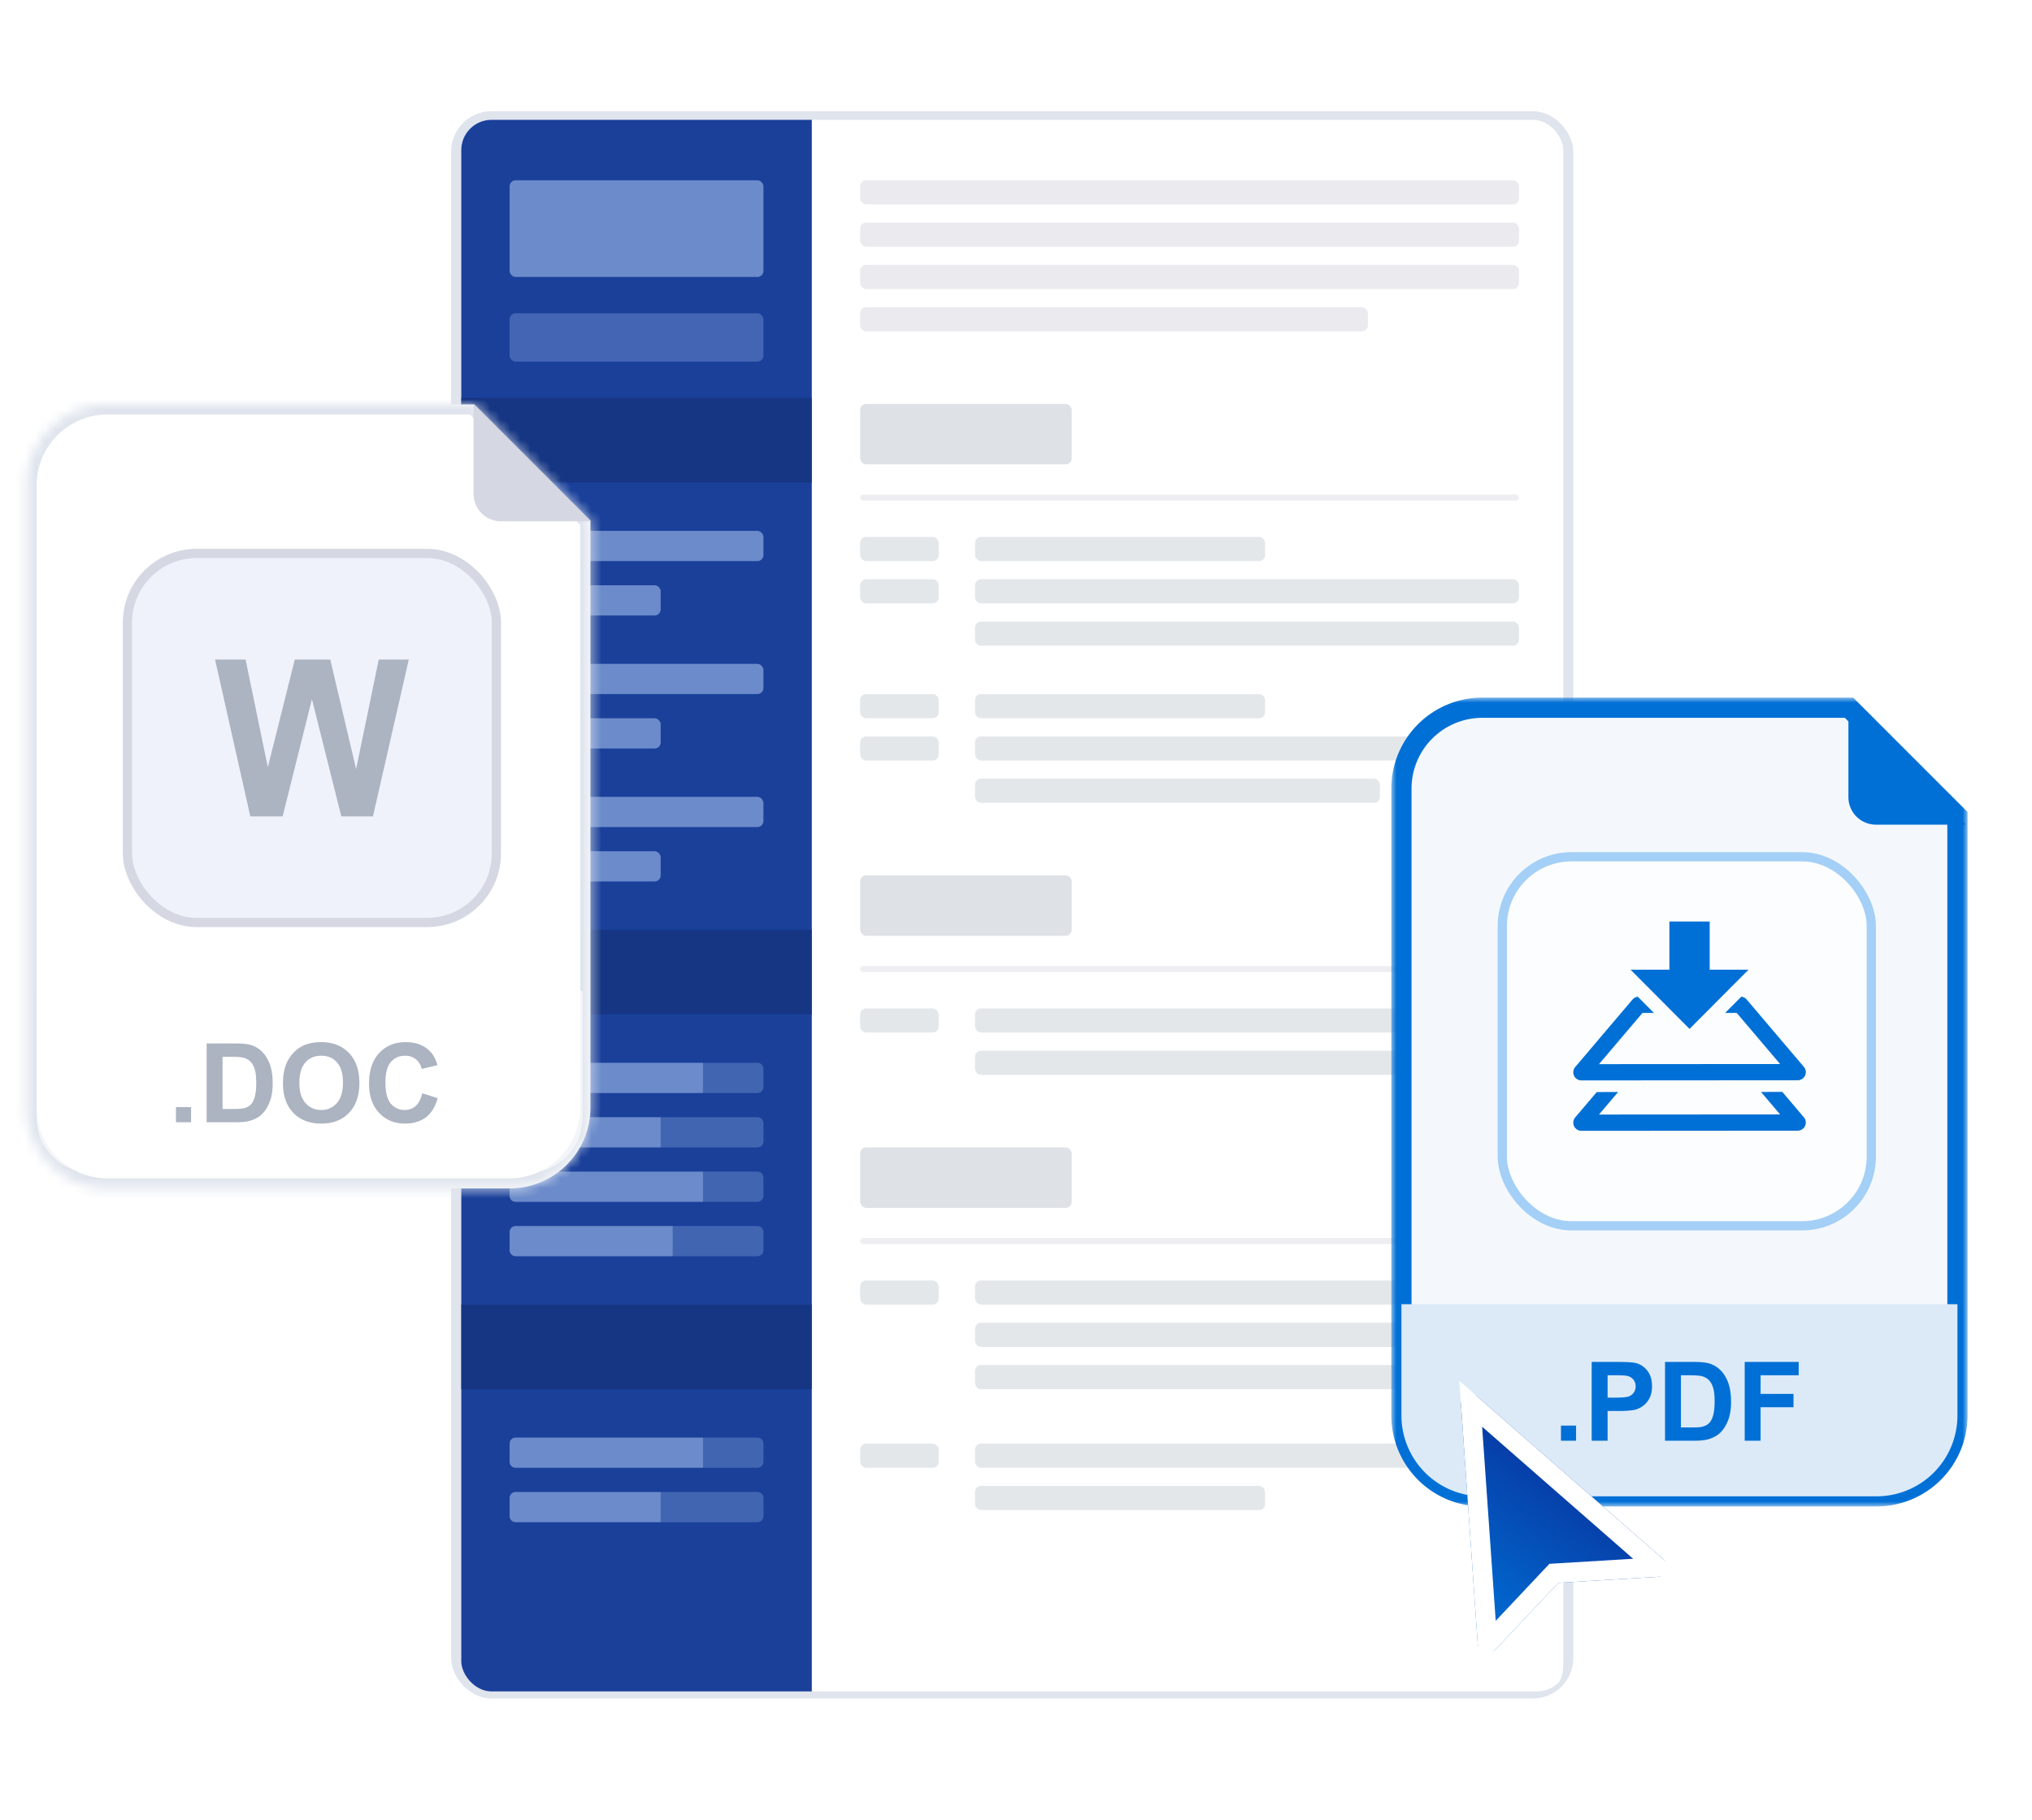 <svg xmlns="http://www.w3.org/2000/svg" width="201" height="180" fill="none"><rect width="110" height="156" x="45.125" y="11.5" stroke="#DFE4ED" rx="3.5"></rect><g clip-path="url(#a)"><rect width="109" height="156" x="45.625" y="11.851" fill="#fff" rx="3"></rect><path fill="#1A409A" d="M45.625 11.852h34.677V167.3H45.625z"></path><rect width="25.111" height="9.566" x="50.408" y="17.831" fill="#BDD6FD" opacity=".5" rx=".598"></rect><rect width="25.111" height="2.989" x="50.408" y="52.508" fill="#BDD6FD" opacity=".5" rx=".598"></rect><path fill="#BDD6FD" d="M50.408 105.719c0-.33.268-.597.598-.597H69.54v2.989H51.006a.598.598 0 0 1-.598-.598v-1.794ZM50.408 142.788c0-.33.268-.598.598-.598H69.54v2.989H51.006a.597.597 0 0 1-.598-.598v-1.793ZM50.408 111.1c0-.33.268-.598.598-.598h14.349v2.99h-14.35a.598.598 0 0 1-.597-.598V111.1ZM50.408 148.169c0-.331.268-.598.598-.598h14.349v2.989h-14.35a.597.597 0 0 1-.597-.598v-1.793ZM50.408 116.481c0-.33.268-.598.598-.598H69.54v2.99H51.006a.598.598 0 0 1-.598-.598v-1.794ZM50.408 121.862c0-.33.268-.598.598-.598H66.55v2.99H51.006a.598.598 0 0 1-.598-.598v-1.794Z" opacity=".5"></path><path fill="#BDD6FD" d="M69.54 105.122h5.38c.331 0 .599.267.599.597v1.794c0 .33-.268.598-.598.598H69.54v-2.989ZM69.54 142.19h5.38c.331 0 .599.268.599.598v1.793a.597.597 0 0 1-.598.598H69.54v-2.989ZM65.355 110.502h9.566c.33 0 .598.268.598.598v1.794c0 .33-.268.598-.598.598h-9.566v-2.99ZM65.355 147.571h9.566c.33 0 .598.267.598.598v1.793a.597.597 0 0 1-.598.598h-9.566v-2.989ZM69.54 115.883h5.38c.331 0 .599.268.599.598v1.794c0 .33-.268.598-.598.598H69.54v-2.99ZM66.55 121.264h8.371c.33 0 .598.268.598.598v1.794c0 .33-.268.598-.598.598h-8.37v-2.99Z" opacity=".25"></path><rect width="25.111" height="2.989" x="50.408" y="65.662" fill="#BDD6FD" opacity=".5" rx=".598"></rect><rect width="25.111" height="2.989" x="50.408" y="78.815" fill="#BDD6FD" opacity=".5" rx=".598"></rect><rect width="14.947" height="2.989" x="50.408" y="57.889" fill="#BDD6FD" opacity=".5" rx=".598"></rect><rect width="14.947" height="2.989" x="50.408" y="71.043" fill="#BDD6FD" opacity=".5" rx=".598"></rect><rect width="14.947" height="2.989" x="50.408" y="84.196" fill="#BDD6FD" opacity=".5" rx=".598"></rect><path fill="#15337B" d="M45.625 39.355h34.677v8.37H45.625zM45.625 91.968h34.677v8.37H45.625zM45.625 129.037h34.677v8.37H45.625z" opacity=".75"></path><rect width="25.111" height="4.783" x="50.408" y="30.985" fill="#4365B3" rx=".598"></rect><rect width="65.169" height="2.392" x="85.085" y="17.83" fill="#E4E5EB" opacity=".8" rx=".598"></rect><rect width="65.169" height="2.392" x="85.085" y="22.015" fill="#E4E5EB" opacity=".8" rx=".598"></rect><rect width="65.169" height="2.392" x="85.085" y="26.2" fill="#E4E5EB" opacity=".8" rx=".598"></rect><rect width="50.222" height="2.392" x="85.085" y="30.385" fill="#E4E5EB" opacity=".8" rx=".598"></rect><rect width="20.926" height="5.979" x="85.085" y="39.951" fill="#D5D9DF" opacity=".8" rx=".598"></rect><rect width="7.772" height="2.392" x="85.085" y="53.105" fill="#DDE1E5" opacity=".8" rx=".598"></rect><rect width="7.772" height="2.392" x="85.085" y="68.649" fill="#DDE1E5" opacity=".8" rx=".598"></rect><rect width="28.698" height="2.392" x="96.445" y="53.105" fill="#DDE1E5" opacity=".8" rx=".598"></rect><rect width="28.698" height="2.392" x="96.445" y="68.649" fill="#DDE1E5" opacity=".8" rx=".598"></rect><rect width="53.809" height="2.392" x="96.445" y="57.29" fill="#DDE1E5" opacity=".8" rx=".598"></rect><rect width="53.809" height="2.392" x="96.445" y="72.835" fill="#DDE1E5" opacity=".8" rx=".598"></rect><rect width="53.809" height="2.392" x="96.445" y="61.475" fill="#DDE1E5" opacity=".8" rx=".598"></rect><rect width="40.058" height="2.392" x="96.445" y="77.019" fill="#DDE1E5" opacity=".8" rx=".598"></rect><rect width="7.772" height="2.392" x="85.085" y="57.29" fill="#DDE1E5" opacity=".8" rx=".598"></rect><rect width="7.772" height="2.392" x="85.085" y="72.835" fill="#DDE1E5" opacity=".8" rx=".598"></rect><rect width="65.169" height=".598" x="85.085" y="48.919" fill="#E9EAEF" opacity=".8" rx=".299"></rect><rect width="20.926" height="5.979" x="85.085" y="86.585" fill="#D5D9DF" opacity=".8" rx=".598"></rect><rect width="7.772" height="2.392" x="85.085" y="99.739" fill="#DDE1E5" opacity=".8" rx=".598"></rect><rect width="48.428" height="2.392" x="96.445" y="99.739" fill="#DDE1E5" opacity=".8" rx=".598"></rect><rect width="42.449" height="2.392" x="96.445" y="103.924" fill="#DDE1E5" opacity=".8" rx=".598"></rect><rect width="65.169" height=".598" x="85.085" y="95.554" fill="#E9EAEF" opacity=".8" rx=".299"></rect><rect width="20.926" height="5.979" x="85.085" y="113.49" fill="#D5D9DF" opacity=".8" rx=".598"></rect><rect width="7.772" height="2.392" x="85.085" y="126.644" fill="#DDE1E5" opacity=".8" rx=".598"></rect><rect width="48.428" height="2.392" x="96.445" y="126.644" fill="#DDE1E5" opacity=".8" rx=".598"></rect><rect width="42.449" height="2.392" x="96.445" y="130.829" fill="#DDE1E5" opacity=".8" rx=".598"></rect><rect width="42.449" height="2.392" x="96.445" y="135.014" fill="#DDE1E5" opacity=".8" rx=".598"></rect><rect width="7.772" height="2.392" x="85.085" y="142.786" fill="#DDE1E5" opacity=".8" rx=".598"></rect><rect width="48.428" height="2.392" x="96.445" y="142.786" fill="#DDE1E5" opacity=".8" rx=".598"></rect><rect width="28.698" height="2.392" x="96.445" y="146.971" fill="#DDE1E5" opacity=".8" rx=".598"></rect><rect width="65.169" height=".598" x="85.085" y="122.458" fill="#E9EAEF" opacity=".8" rx=".299"></rect></g><mask id="b" width="57" height="80" x="137.625" y="69" fill="#000" maskUnits="userSpaceOnUse"><path fill="#fff" d="M137.625 69h57v80h-57z"></path><path fill-rule="evenodd" d="M182.901 70h-36.276a8 8 0 0 0-8 8v62a8 8 0 0 0 8 8h39a8 8 0 0 0 8-8V80.724L182.901 70Z" clip-rule="evenodd"></path></mask><path fill="#F4F8FD" fill-rule="evenodd" d="M182.901 70h-36.276a8 8 0 0 0-8 8v62a8 8 0 0 0 8 8h39a8 8 0 0 0 8-8V80.724L182.901 70Z" clip-rule="evenodd"></path><path fill="#0070D6" d="m182.901 70 .708-.707-.293-.293h-.415v1Zm10.724 10.724h1v-.414l-.293-.293-.707.707Zm-47-9.724h36.276v-2h-36.276v2Zm-7 7a7 7 0 0 1 7-7v-2a9 9 0 0 0-9 9h2Zm0 62V78h-2v62h2Zm7 7a7 7 0 0 1-7-7h-2a9 9 0 0 0 9 9v-2Zm39 0h-39v2h39v-2Zm7-7a7 7 0 0 1-7 7v2a9 9 0 0 0 9-9h-2Zm0-59.276V140h2V80.724h-2Zm1.707-.707-10.723-10.724-1.415 1.414 10.724 10.724 1.414-1.414Z" mask="url(#b)"></path><rect width="36.5" height="36.5" x="148.604" y="84.743" fill="#fff" fill-opacity=".7" stroke="#A4CFF6" stroke-width=".913" rx="6.844"></rect><g clip-path="url(#c)"><path fill="#0070D6" d="m176.304 108-2.111.002 1.889 2.224-17.912.012 1.891-2.227-2.113.002-2.132 2.51a.805.805 0 0 0 .614 1.326l21.39-.014a.805.805 0 0 0 .613-1.326L176.304 108Zm-11.171-16.85v4.762h-3.842l5.834 5.857 5.833-5.857h-3.842v-4.763h-3.983Zm7.11 7.434-1.599 1.606h1.15l4.287 5.051-17.911.012 4.298-5.063h1.138l-1.6-1.605a.803.803 0 0 0-.524.28l-5.666 6.673a.81.81 0 0 0-.117.859.802.802 0 0 0 .731.467l21.39-.015a.805.805 0 0 0 .614-1.326l-5.654-6.659a.804.804 0 0 0-.537-.28Z"></path></g><path fill="#DCEAF8" d="M138.625 129h55v11a8 8 0 0 1-8 8h-39a8 8 0 0 1-8-8v-11Z"></path><path fill="#0070D6" d="M154.406 142.5v-1.493h1.494v1.493h-1.494Zm3.04 0v-7.791h2.524c.957 0 1.58.039 1.871.117.446.117.82.372 1.121.765.301.39.452.895.452 1.515 0 .478-.087.88-.26 1.206a2.15 2.15 0 0 1-.665.771 2.285 2.285 0 0 1-.813.367c-.375.074-.919.111-1.631.111h-1.026v2.939h-1.573Zm1.573-6.473v2.211h.861c.62 0 1.034-.041 1.244-.122a1.032 1.032 0 0 0 .669-.989c0-.283-.083-.517-.25-.701a1.087 1.087 0 0 0-.632-.346c-.188-.035-.565-.053-1.132-.053h-.76Zm5.681-1.318h2.875c.648 0 1.143.05 1.483.149.457.135.848.374 1.174.717.326.344.574.766.744 1.265.17.496.255 1.109.255 1.839 0 .641-.079 1.194-.239 1.658-.195.567-.473 1.026-.834 1.376-.273.266-.641.473-1.106.622-.347.11-.811.165-1.392.165h-2.96v-7.791Zm1.573 1.318v5.16h1.175c.439 0 .756-.024.951-.074.255-.064.466-.172.632-.324.17-.153.308-.402.415-.75.106-.35.159-.827.159-1.429 0-.602-.053-1.065-.159-1.387-.107-.323-.255-.574-.447-.755a1.494 1.494 0 0 0-.728-.366c-.219-.05-.65-.075-1.291-.075h-.707Zm6.308 6.473v-7.791h5.341v1.318h-3.768v1.844h3.253v1.318h-3.253v3.311h-1.573Z"></path><path fill="#0070D6" fill-rule="evenodd" d="M182.903 70.002h-.063v8.844a2.72 2.72 0 0 0 2.721 2.72h8.843v-.062l-11.501-11.502Z" clip-rule="evenodd"></path><mask id="d" fill="#fff"><path fill-rule="evenodd" d="M46.901 40H10.625a8 8 0 0 0-8 8v61.547a8 8 0 0 0 8 8h39.78a8 8 0 0 0 8-8.001V51.503L46.9 40Z" clip-rule="evenodd"></path></mask><path fill="#fff" fill-rule="evenodd" d="M46.901 40H10.625a8 8 0 0 0-8 8v61.547a8 8 0 0 0 8 8h39.78a8 8 0 0 0 8-8.001V51.503L46.9 40Z" clip-rule="evenodd"></path><path fill="#DFE4ED" d="m46.901 40 .707-.707-.293-.293h-.414v1Zm11.503 11.503h1v-.414l-.293-.293-.707.707ZM10.625 41h36.276v-2H10.625v2Zm-7 7a7 7 0 0 1 7-7v-2a9 9 0 0 0-9 9h2Zm0 61.547V48h-2v61.547h2Zm7 7a7 7 0 0 1-7-7h-2a9 9 0 0 0 9 9v-2Zm39.78 0h-39.78v2h39.78v-2Zm7-7.001a7 7 0 0 1-7 7.001v2a9 9 0 0 0 9-9.001h-2Zm0-58.043v58.043h2V51.503h-2Zm1.706-.707L47.608 39.293l-1.414 1.414L57.697 52.21l1.414-1.414Z" mask="url(#d)"></path><rect width="36.5" height="36.5" x="12.604" y="54.741" fill="#EFF2FA" stroke="#D5D8E3" stroke-width=".913" rx="6.844"></rect><path fill="#ACB3C1" d="m24.76 80.748-3.487-15.513h3.018l2.201 10.656 2.67-10.656h3.505l2.56 10.835 2.24-10.835h2.969L36.89 80.748h-3.127L30.855 69.15l-2.899 11.597H24.76Z"></path><path fill="#D5D8E3" fill-rule="evenodd" d="M46.902 40h-.062v8.843a2.72 2.72 0 0 0 2.72 2.721h8.844v-.062L46.902 40Z" clip-rule="evenodd"></path><path fill="#fff" fill-opacity=".6" d="M3.625 98h54v12.558A5.442 5.442 0 0 1 52.183 116H9.067a5.442 5.442 0 0 1-5.442-5.442V98Z"></path><path fill="#ACB3C1" d="M17.406 111v-1.493H18.9V111h-1.494Zm3.035-7.791h2.875c.648 0 1.142.05 1.482.149.458.135.849.374 1.175.717.326.344.574.766.744 1.265.17.496.255 1.109.255 1.839 0 .641-.08 1.194-.24 1.658-.194.567-.472 1.026-.834 1.376-.272.266-.64.473-1.105.622-.347.11-.811.165-1.392.165h-2.96v-7.791Zm1.573 1.318v5.16h1.174c.44 0 .757-.024.951-.074.256-.064.466-.172.633-.324.17-.153.308-.402.414-.75.107-.35.16-.827.16-1.429 0-.602-.053-1.065-.16-1.387-.106-.323-.255-.574-.446-.755a1.496 1.496 0 0 0-.728-.366c-.22-.05-.65-.075-1.291-.075h-.707Zm5.978 2.625c0-.793.119-1.459.356-1.998.178-.397.418-.753.723-1.068a3.059 3.059 0 0 1 1.01-.701c.485-.206 1.045-.309 1.68-.309 1.147 0 2.065.356 2.752 1.069.69.712 1.036 1.702 1.036 2.97 0 1.258-.342 2.243-1.025 2.955-.684.709-1.598 1.063-2.743 1.063-1.158 0-2.08-.353-2.763-1.058-.684-.708-1.026-1.683-1.026-2.923Zm1.621-.053c0 .882.204 1.552.611 2.009.408.454.925.68 1.552.68s1.14-.225 1.541-.675c.404-.453.606-1.132.606-2.035 0-.893-.197-1.559-.59-1.998-.39-.439-.908-.659-1.557-.659-.648 0-1.17.223-1.568.669-.396.443-.595 1.113-.595 2.009Zm12.154 1.037 1.525.483c-.234.85-.623 1.483-1.169 1.897-.542.411-1.231.617-2.067.617-1.035 0-1.885-.353-2.551-1.058-.666-.708-1-1.675-1-2.901 0-1.297.336-2.303 1.005-3.019.67-.719 1.55-1.079 2.642-1.079.953 0 1.727.282 2.322.845.354.333.62.812.797 1.435l-1.557.372c-.092-.404-.285-.723-.58-.956-.29-.234-.644-.351-1.062-.351-.578 0-1.047.207-1.409.622-.357.414-.536 1.086-.536 2.014 0 .985.177 1.686.531 2.104.354.418.815.627 1.382.627.418 0 .778-.133 1.079-.398.3-.266.517-.684.648-1.254Z"></path><g filter="url(#e)"><path fill="url(#f)" fill-rule="evenodd" d="M146.117 138.12c-.649-.567-1.66-.065-1.6.795l1.66 23.739c.059.84 1.09 1.208 1.667.595l6.302-6.69 9.868-.595c.862-.052 1.228-1.123.578-1.692l-18.475-16.152Z" clip-rule="evenodd"></path><path stroke="#fff" stroke-width="1.933" d="m154.088 155.595-.382.023-.263.279-6.302 6.689-1.66-23.738L163.956 155l-9.868.595Z"></path></g><defs><clipPath id="a"><rect width="109.412" height="155.448" x="45.625" y="11.851" fill="#fff" rx="3"></rect></clipPath><clipPath id="c"><path fill="#fff" d="M155.625 90h23v23h-23z"></path></clipPath><linearGradient id="f" x1="164" x2="146.606" y1="138.403" y2="162.239" gradientUnits="userSpaceOnUse"><stop stop-color="#0C1986"></stop><stop offset="1" stop-color="#0070D6"></stop></linearGradient><filter id="e" width="24.409" height="30.675" x="142.515" y="135.879" color-interpolation-filters="sRGB" filterUnits="userSpaceOnUse"></filter></defs></svg>